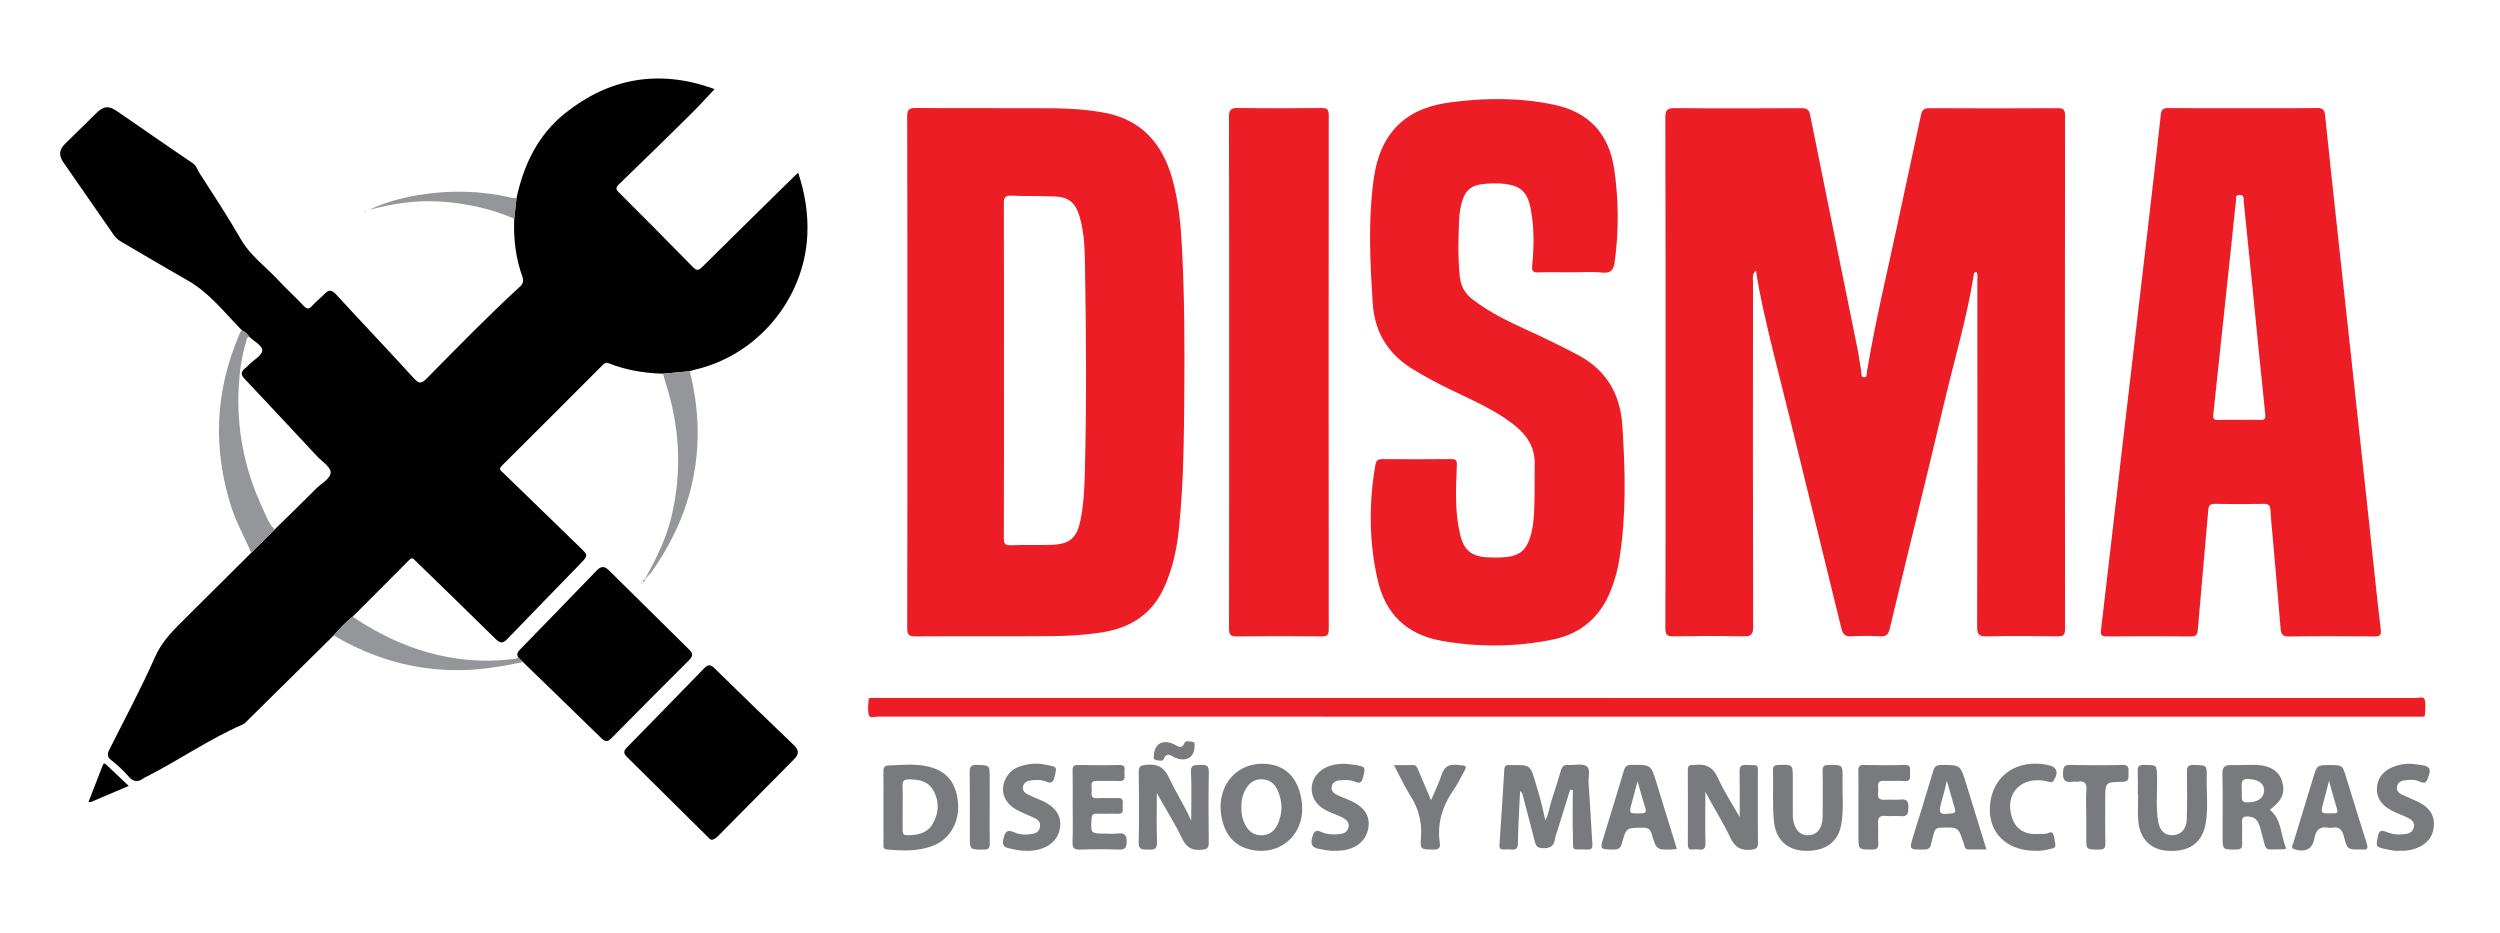 <?xml version="1.0" encoding="utf-8"?>
<!-- Generator: Adobe Illustrator 16.0.0, SVG Export Plug-In . SVG Version: 6.00 Build 0)  -->
<!DOCTYPE svg PUBLIC "-//W3C//DTD SVG 1.1//EN" "http://www.w3.org/Graphics/SVG/1.1/DTD/svg11.dtd">
<svg version="1.1" id="Layer_1" xmlns:x="http://ns.adobe.com/Extensibility/1.0/" xmlns:i="http://ns.adobe.com/AdobeIllustrator/10.0/" xmlns:graph="http://ns.adobe.com/Graphs/1.0/"
	 xmlns="http://www.w3.org/2000/svg" xmlns:xlink="http://www.w3.org/1999/xlink" xmlns:a="http://ns.adobe.com/AdobeSVGViewerExtensions/3.0/"
	 x="0px" y="0px" width="150px" height="56px" viewBox="0 0 150 56" enable-background="new 0 0 150 56" xml:space="preserve">
<g>
	<path fill-rule="evenodd" clip-rule="evenodd" fill="#010101" d="M14.539,19.844c-1.055-1.073-1.976-2.287-3.325-3.046
		c-1.329-0.749-2.636-1.536-3.954-2.303c-0.179-0.104-0.324-0.237-0.442-0.408c-1.002-1.448-2.011-2.892-3.012-4.341
		C3.508,9.315,3.547,8.978,3.91,8.622c0.623-0.612,1.247-1.224,1.871-1.836C6.218,6.357,6.52,6.326,7.02,6.669
		c1.516,1.042,3.022,2.097,4.548,3.124c0.224,0.151,0.262,0.374,0.381,0.56c0.851,1.324,1.719,2.638,2.501,4.001
		c0.567,0.988,1.474,1.627,2.221,2.431c0.499,0.538,1.045,1.031,1.547,1.565c0.202,0.216,0.321,0.21,0.513-0.004
		c0.228-0.254,0.503-0.466,0.742-0.712c0.249-0.255,0.43-0.253,0.687,0.027c1.551,1.687,3.131,3.349,4.677,5.042
		c0.308,0.338,0.456,0.319,0.77,0.001c1.833-1.853,3.649-3.724,5.57-5.487c0.211-0.193,0.259-0.364,0.158-0.642
		c-0.401-1.114-0.53-2.271-0.481-3.45c0.046-0.414,0.091-0.829,0.137-1.244c0.433-2.005,1.294-3.795,2.918-5.09
		c2.646-2.112,5.606-2.627,8.823-1.497c0.055,0.02,0.107,0.043,0.14,0.056c-0.489,0.516-0.956,1.036-1.452,1.525
		c-1.421,1.403-2.848,2.801-4.287,4.186c-0.226,0.217-0.167,0.318,0.021,0.505c1.48,1.477,2.958,2.957,4.417,4.454
		c0.242,0.249,0.356,0.202,0.573-0.013c1.827-1.813,3.667-3.614,5.502-5.418c0.066-0.064,0.135-0.126,0.243-0.227
		c0.41,1.232,0.608,2.453,0.551,3.717c-0.173,3.868-3.005,7.258-6.79,8.113c-0.09,0.021-0.176,0.054-0.264,0.081
		c-0.534,0.05-1.068,0.1-1.603,0.15c-1.113-0.034-2.202-0.206-3.241-0.62c-0.166-0.066-0.255-0.029-0.365,0.08
		c-2.018,2.021-4.034,4.044-6.063,6.055c-0.232,0.229-0.05,0.307,0.073,0.427c1.532,1.49,3.062,2.981,4.6,4.466
		c0.503,0.485,0.521,0.486,0.024,1.001c-1.452,1.502-2.917,2.992-4.364,4.5c-0.265,0.276-0.426,0.288-0.709,0.007
		c-1.598-1.579-3.218-3.135-4.825-4.705c-0.123-0.12-0.191-0.209-0.358-0.04c-1.127,1.143-2.266,2.273-3.4,3.407
		c-0.415,0.335-0.782,0.718-1.13,1.121c-1.72,1.699-3.44,3.398-5.162,5.096c-0.087,0.086-0.17,0.195-0.277,0.241
		c-2.021,0.875-3.828,2.143-5.785,3.136c-0.056,0.027-0.116,0.049-0.165,0.086c-0.352,0.274-0.635,0.247-0.94-0.111
		c-0.302-0.354-0.655-0.673-1.022-0.96c-0.259-0.202-0.238-0.382-0.113-0.631c0.926-1.85,1.909-3.674,2.743-5.564
		c0.43-0.975,1.141-1.645,1.851-2.354c1.302-1.3,2.611-2.595,3.917-3.892c0.47-0.468,0.939-0.935,1.409-1.403
		c0.833-0.817,1.673-1.629,2.497-2.457c0.315-0.316,0.875-0.597,0.859-0.979c-0.014-0.333-0.527-0.647-0.823-0.965
		c-1.445-1.548-2.888-3.099-4.341-4.639c-0.224-0.238-0.237-0.414,0.019-0.614c0.097-0.077,0.183-0.169,0.271-0.257
		c0.277-0.271,0.753-0.528,0.773-0.818c0.021-0.302-0.487-0.545-0.761-0.817C14.848,20.072,14.735,19.911,14.539,19.844z"/>
	<path fill-rule="evenodd" clip-rule="evenodd" fill="#EC1D25" d="M105.356,16.225c-0.257,0.26-0.176,0.474-0.176,0.665
		c-0.005,6.904-0.01,13.807,0.008,20.711c0.001,0.49-0.137,0.591-0.598,0.581c-1.389-0.03-2.78-0.025-4.17-0.002
		c-0.385,0.006-0.498-0.092-0.497-0.488c0.015-3.999,0.01-7.997,0.01-11.996c0-6.216,0.005-12.432-0.012-18.649
		c0-0.46,0.125-0.564,0.571-0.56c2.529,0.022,5.059,0.017,7.59,0.003c0.323-0.001,0.461,0.083,0.527,0.415
		c0.939,4.676,1.896,9.35,2.841,14.025c0.093,0.458,0.147,0.924,0.229,1.384c0.021,0.122-0.045,0.323,0.173,0.321
		c0.188,0,0.14-0.185,0.156-0.29c0.518-3.14,1.279-6.229,1.937-9.34c0.431-2.044,0.886-4.083,1.319-6.126
		c0.063-0.296,0.19-0.39,0.5-0.389c2.562,0.015,5.123,0.014,7.685,0.001c0.333-0.002,0.453,0.06,0.453,0.429
		c-0.012,10.277-0.012,20.555,0,30.832c0,0.373-0.125,0.43-0.455,0.426c-1.406-0.017-2.812-0.025-4.217,0.003
		c-0.455,0.01-0.602-0.082-0.601-0.579c0.02-6.919,0.014-13.839,0.012-20.758c0-0.176,0.037-0.361-0.046-0.524
		c-0.175,0.006-0.16,0.116-0.174,0.202c-0.417,2.59-1.17,5.103-1.771,7.65c-1.067,4.519-2.185,9.027-3.264,13.543
		c-0.086,0.356-0.22,0.484-0.587,0.463c-0.561-0.032-1.126-0.035-1.686,0c-0.382,0.025-0.54-0.097-0.631-0.474
		c-0.994-4.089-2.011-8.172-3.008-12.259c-0.653-2.679-1.38-5.341-1.92-8.048C105.484,17.04,105.433,16.678,105.356,16.225z"/>
	<path fill-rule="evenodd" clip-rule="evenodd" fill="#EC1D25" d="M54.442,22.325c0-5.108,0.004-10.216-0.01-15.324
		c0-0.406,0.089-0.525,0.511-0.521c2.702,0.02,5.405,0,8.107,0.015c1.061,0.005,2.12,0.071,3.168,0.26
		c2.286,0.411,3.544,1.881,4.134,4.021c0.366,1.331,0.495,2.701,0.566,4.073c0.15,2.869,0.163,5.743,0.141,8.615
		c-0.022,2.777-0.038,5.556-0.33,8.324c-0.12,1.151-0.363,2.266-0.828,3.343c-0.727,1.688-2.026,2.535-3.79,2.812
		c-1.022,0.161-2.05,0.219-3.078,0.226c-2.703,0.019-5.405-0.002-8.107,0.015c-0.388,0.003-0.494-0.099-0.493-0.49
		C54.446,32.573,54.442,27.449,54.442,22.325z M60.237,22.23c0,3.357,0.006,6.714-0.007,10.071
		c-0.001,0.328,0.082,0.424,0.412,0.412c0.811-0.027,1.624,0.003,2.435-0.023c1.109-0.035,1.534-0.402,1.754-1.493
		c0.186-0.921,0.234-1.858,0.259-2.792c0.104-4.042,0.084-8.084,0.015-12.126c-0.02-1.119-0.012-2.25-0.346-3.338
		c-0.24-0.778-0.643-1.116-1.455-1.153c-0.872-0.04-1.748-0.01-2.621-0.049c-0.383-0.018-0.454,0.116-0.453,0.47
		C60.243,15.548,60.237,18.889,60.237,22.23z"/>
	<path fill-rule="evenodd" clip-rule="evenodd" fill="#EC1D25" d="M134.563,6.491c1.483,0,2.967,0.011,4.449-0.01
		c0.34-0.005,0.459,0.093,0.493,0.427c0.217,2.125,0.449,4.25,0.68,6.375c0.33,3.054,0.664,6.108,0.997,9.164
		c0.323,2.978,0.646,5.955,0.967,8.933c0.229,2.125,0.441,4.251,0.695,6.373c0.047,0.393-0.072,0.433-0.403,0.431
		c-1.702-0.013-3.403-0.02-5.106,0.005c-0.38,0.005-0.472-0.14-0.498-0.468c-0.158-1.912-0.328-3.823-0.496-5.735
		c-0.04-0.466-0.091-0.931-0.116-1.398c-0.016-0.281-0.132-0.36-0.408-0.356c-0.969,0.018-1.938,0.02-2.904,0
		c-0.303-0.005-0.394,0.085-0.418,0.386c-0.201,2.394-0.428,4.785-0.628,7.179c-0.024,0.294-0.1,0.391-0.405,0.389
		c-1.686-0.015-3.373-0.016-5.059,0c-0.332,0.003-0.377-0.101-0.341-0.403c0.439-3.717,0.864-7.437,1.298-11.155
		c0.486-4.183,0.979-8.365,1.466-12.548c0.279-2.401,0.562-4.802,0.823-7.206c0.035-0.332,0.16-0.393,0.464-0.389
		C131.596,6.499,133.078,6.491,134.563,6.491z M134.354,25.192c0.405,0,0.812-0.017,1.217,0.006c0.309,0.017,0.376-0.063,0.34-0.387
		c-0.249-2.325-0.472-4.652-0.704-6.979c-0.191-1.922-0.385-3.845-0.586-5.767c-0.015-0.142,0.052-0.365-0.233-0.373
		c-0.298-0.008-0.215,0.222-0.23,0.362c-0.102,0.883-0.186,1.767-0.279,2.65c-0.359,3.394-0.717,6.788-1.084,10.18
		c-0.027,0.259,0.055,0.32,0.297,0.312C133.511,25.18,133.934,25.192,134.354,25.192z"/>
	<path fill-rule="evenodd" clip-rule="evenodd" fill="#EC1D25" d="M94.306,16.338c-0.673,0-1.345-0.016-2.015,0.007
		c-0.322,0.011-0.391-0.094-0.36-0.399c0.114-1.168,0.13-2.339-0.106-3.496c-0.194-0.954-0.627-1.323-1.59-1.423
		c-0.39-0.04-0.778-0.03-1.167,0.004c-0.768,0.066-1.166,0.376-1.362,1.124c-0.087,0.33-0.143,0.674-0.157,1.015
		c-0.05,1.138-0.078,2.277,0.037,3.415c0.059,0.582,0.314,1.028,0.772,1.382c0.984,0.759,2.091,1.296,3.212,1.81
		c1.035,0.473,2.058,0.967,3.065,1.496c1.726,0.905,2.578,2.337,2.704,4.244c0.177,2.683,0.249,5.364-0.177,8.033
		c-0.103,0.648-0.275,1.278-0.52,1.889c-0.64,1.604-1.811,2.601-3.494,2.938c-2.224,0.448-4.463,0.468-6.699,0.063
		c-2.07-0.375-3.332-1.63-3.791-3.651c-0.519-2.276-0.532-4.575-0.139-6.879c0.053-0.315,0.186-0.366,0.461-0.364
		c1.358,0.012,2.718,0.014,4.075-0.002c0.32-0.003,0.37,0.088,0.356,0.397c-0.057,1.371-0.13,2.748,0.19,4.101
		c0.233,0.991,0.686,1.353,1.707,1.401c0.341,0.015,0.688,0.017,1.028-0.017c0.849-0.082,1.246-0.428,1.492-1.25
		c0.177-0.59,0.211-1.199,0.231-1.805c0.027-0.858,0.013-1.718,0.021-2.576c0.011-1.078-0.578-1.812-1.384-2.418
		c-1.092-0.821-2.342-1.36-3.561-1.95c-0.83-0.4-1.641-0.826-2.425-1.313c-1.463-0.912-2.235-2.216-2.348-3.928
		c-0.151-2.322-0.263-4.645-0.004-6.965c0.155-1.398,0.5-2.737,1.57-3.76c0.889-0.85,2.002-1.18,3.181-1.333
		c2.057-0.267,4.111-0.273,6.147,0.158c2.084,0.441,3.286,1.747,3.595,3.854c0.271,1.848,0.284,3.699,0.033,5.551
		c-0.062,0.46-0.199,0.724-0.757,0.664C95.529,16.288,94.914,16.338,94.306,16.338z"/>
	<path fill-rule="evenodd" clip-rule="evenodd" fill="#EC1D25" d="M73.749,22.336c0-5.107,0.005-10.214-0.011-15.321
		c0-0.44,0.125-0.541,0.544-0.535c1.671,0.023,3.344,0.017,5.015,0.003c0.312-0.003,0.428,0.066,0.428,0.409
		c-0.009,10.292-0.009,20.584,0,30.876c0,0.336-0.104,0.417-0.424,0.415c-1.702-0.014-3.404-0.019-5.106,0.002
		c-0.391,0.005-0.453-0.135-0.453-0.482C73.751,32.582,73.749,27.459,73.749,22.336z"/>
	<path fill-rule="evenodd" clip-rule="evenodd" fill="#EC1D25" d="M98.812,43c-15.383,0-30.768,0-46.152-0.005
		c-0.183,0-0.476,0.129-0.536-0.11c-0.074-0.292-0.024-0.619-0.006-0.931c0.004-0.078,0.122-0.077,0.2-0.077
		c0.109-0.001,0.219-0.002,0.328-0.002c30.769,0,61.536,0,92.304,0.006c0.183,0,0.475-0.128,0.537,0.109
		c0.072,0.293,0.023,0.62,0.005,0.932C145.488,43,145.371,43,145.292,43c-0.124,0-0.249,0-0.375,0C129.55,43,114.182,43,98.812,43z"
		/>
	<path fill-rule="evenodd" clip-rule="evenodd" fill="#010101" d="M31.09,39.437c-0.123-0.208-0.005-0.346,0.134-0.488
		c1.531-1.575,3.065-3.148,4.589-4.73c0.254-0.264,0.466-0.253,0.711-0.011c1.607,1.591,3.214,3.181,4.826,4.767
		c0.223,0.219,0.242,0.388,0.008,0.621c-1.568,1.562-3.13,3.13-4.684,4.708c-0.24,0.244-0.385,0.19-0.606-0.025
		c-1.559-1.526-3.129-3.04-4.696-4.559C31.278,39.624,31.185,39.53,31.09,39.437z"/>
	<path fill-rule="evenodd" clip-rule="evenodd" fill="#010101" d="M42.723,50.388c-0.139-0.013-0.209-0.126-0.296-0.212
		c-1.609-1.594-3.215-3.189-4.827-4.777c-0.207-0.203-0.177-0.355,0.013-0.55c1.55-1.58,3.096-3.165,4.637-4.753
		c0.217-0.223,0.372-0.246,0.614-0.008c1.581,1.553,3.172,3.095,4.773,4.627c0.31,0.297,0.306,0.537,0.018,0.827
		c-1.517,1.529-3.032,3.062-4.546,4.595C42.999,50.249,42.885,50.353,42.723,50.388z"/>
	<path fill-rule="evenodd" clip-rule="evenodd" fill="#797A7D" d="M92.722,49.222c0.224-0.427,0.249-0.834,0.374-1.21
		c0.195-0.592,0.389-1.185,0.557-1.782c0.072-0.262,0.201-0.35,0.465-0.33c0.356,0.025,0.794-0.105,1.054,0.058
		c0.292,0.184,0.115,0.661,0.141,1.008c0.091,1.228,0.147,2.458,0.23,3.686c0.017,0.247-0.054,0.329-0.303,0.319
		c-1.018-0.037-0.833,0.174-0.866-0.817c-0.03-0.915-0.006-1.835-0.006-2.754c-0.054-0.004-0.107-0.009-0.161-0.014
		c-0.26,0.832-0.52,1.665-0.778,2.497c-0.048,0.149-0.106,0.297-0.128,0.449c-0.065,0.461-0.325,0.586-0.771,0.556
		c-0.278-0.02-0.37-0.12-0.434-0.363c-0.237-0.951-0.492-1.899-0.741-2.848c-0.02-0.071-0.045-0.14-0.148-0.211
		c-0.012,0.218-0.027,0.437-0.036,0.653c-0.036,0.824-0.086,1.65-0.096,2.477c-0.004,0.32-0.124,0.408-0.414,0.374
		c-0.139-0.016-0.28-0.008-0.422-0.001c-0.188,0.008-0.287-0.042-0.272-0.262c0.104-1.509,0.202-3.017,0.291-4.526
		c0.013-0.234,0.113-0.298,0.319-0.275c0.031,0.002,0.062,0.001,0.094,0c1.147-0.018,1.147-0.018,1.471,1.087
		c0.105,0.358,0.217,0.716,0.311,1.077C92.544,48.425,92.62,48.786,92.722,49.222z"/>
	<path fill-rule="evenodd" clip-rule="evenodd" fill="#959699" d="M14.539,19.844c0.196,0.066,0.309,0.228,0.436,0.375
		c-0.201,0.015-0.172,0.186-0.212,0.312c-0.269,0.85-0.381,1.731-0.434,2.613c-0.154,2.564,0.333,5.014,1.422,7.338
		c0.207,0.443,0.361,0.927,0.73,1.282c-0.47,0.468-0.939,0.936-1.409,1.403c-0.39-0.931-0.896-1.809-1.204-2.778
		c-1.103-3.479-0.961-6.895,0.464-10.256C14.377,20.026,14.393,19.885,14.539,19.844z"/>
	<path fill-rule="evenodd" clip-rule="evenodd" fill="#797A7D" d="M69.41,47.578c0,0.978-0.025,1.956,0.011,2.932
		c0.016,0.431-0.16,0.489-0.515,0.464c-0.304-0.022-0.601,0.083-0.586-0.441c0.038-1.404,0.022-2.81,0.006-4.214
		c-0.004-0.324,0.094-0.394,0.415-0.428c0.69-0.077,1.108,0.132,1.411,0.794c0.379,0.828,0.892,1.593,1.319,2.556
		c0-1.062,0.033-1.987-0.011-2.909c-0.025-0.536,0.302-0.401,0.593-0.431c0.349-0.034,0.483,0.059,0.476,0.448
		c-0.026,1.403-0.021,2.809-0.003,4.213c0.005,0.331-0.098,0.389-0.414,0.423c-0.594,0.062-0.93-0.134-1.19-0.682
		C70.479,49.375,69.917,48.511,69.41,47.578z"/>
	<path fill-rule="evenodd" clip-rule="evenodd" fill="#797A7D" d="M104.382,49.031c0-0.901,0.012-1.805-0.006-2.708
		c-0.009-0.312,0.054-0.441,0.4-0.426c0.824,0.036,0.688-0.092,0.694,0.696c0.008,1.31-0.009,2.621,0.009,3.931
		c0.005,0.336-0.073,0.43-0.432,0.461c-0.61,0.053-0.95-0.145-1.219-0.71c-0.444-0.939-1.01-1.821-1.508-2.772
		c0,0.171,0,0.342,0,0.512c0,0.857-0.015,1.716,0.006,2.572c0.008,0.313-0.093,0.424-0.394,0.383c-0.124-0.016-0.252-0.013-0.375,0
		c-0.232,0.023-0.287-0.088-0.287-0.302c0.006-1.481,0.008-2.965-0.001-4.445c-0.001-0.243,0.072-0.353,0.318-0.317
		c0.016,0.002,0.032,0.002,0.047,0c0.688-0.11,1.145,0.097,1.453,0.792C103.444,47.5,103.946,48.24,104.382,49.031z"/>
	<path fill-rule="evenodd" clip-rule="evenodd" fill="#797A7D" d="M75.748,45.824c1.331,0.003,2.169,0.815,2.358,2.284
		c0.247,1.914-1.275,3.312-3.126,2.856c-0.927-0.229-1.44-0.869-1.654-1.777C72.896,47.37,74.009,45.822,75.748,45.824z
		 M74.483,48.45c-0.011,0.365,0.062,0.717,0.23,1.039c0.203,0.387,0.519,0.631,0.968,0.628c0.447-0.002,0.772-0.226,0.964-0.63
		c0.333-0.705,0.32-1.417-0.011-2.118c-0.181-0.385-0.501-0.601-0.927-0.613c-0.426-0.011-0.74,0.209-0.954,0.573
		C74.551,47.673,74.473,48.051,74.483,48.45z"/>
	<path fill-rule="evenodd" clip-rule="evenodd" fill="#797A7D" d="M53.006,48.446c0-0.718,0.007-1.435-0.003-2.151
		c-0.003-0.224,0.059-0.359,0.3-0.367c0.793-0.027,1.588-0.12,2.374,0.062c1.111,0.257,1.682,0.941,1.801,2.145
		c0.11,1.125-0.447,2.16-1.398,2.567c-0.92,0.393-1.882,0.351-2.85,0.269c-0.272-0.023-0.221-0.213-0.222-0.374
		C53.004,49.878,53.006,49.162,53.006,48.446z M54.16,48.451c0,0.451,0.002,0.902-0.001,1.354c-0.001,0.171,0.017,0.304,0.241,0.306
		c0.617,0.008,1.206-0.09,1.549-0.661c0.395-0.654,0.42-1.372,0.043-2.041c-0.319-0.566-0.904-0.652-1.503-0.645
		c-0.267,0.003-0.341,0.134-0.333,0.382C54.171,47.58,54.16,48.016,54.16,48.451z"/>
	<path fill-rule="evenodd" clip-rule="evenodd" fill="#797A7D" d="M136.191,48.585c0.734,0.606,0.641,1.55,0.979,2.315
		c-0.052,0.03-0.076,0.058-0.1,0.057c-1.332-0.019-1.022,0.266-1.395-1.048c-0.118-0.42-0.18-0.873-0.762-0.918
		c-0.271-0.021-0.407,0.029-0.392,0.339c0.021,0.421-0.009,0.844,0.01,1.265c0.012,0.274-0.062,0.378-0.361,0.379
		c-0.814,0.004-0.814,0.02-0.814-0.808c0-1.248,0.017-2.496-0.01-3.744c-0.01-0.401,0.142-0.521,0.507-0.516
		c0.5,0.01,0.999-0.024,1.498-0.01c0.864,0.025,1.392,0.367,1.578,0.994C137.13,47.562,136.923,48.041,136.191,48.585z
		 M134.504,47.44c0,0.7,0,0.7,0.405,0.7c0.562-0.002,0.928-0.275,0.939-0.701c0.012-0.422-0.327-0.65-0.874-0.698
		C134.337,46.684,134.533,47.124,134.504,47.44z"/>
	<path fill-rule="evenodd" clip-rule="evenodd" fill="#797A7D" d="M109.361,47.637c0.002-0.452,0.014-0.904-0.004-1.355
		c-0.01-0.271,0.048-0.385,0.354-0.386c0.843-0.004,0.855-0.02,0.841,0.828c-0.018,0.919,0.083,1.841-0.079,2.753
		c-0.189,1.073-0.995,1.634-2.241,1.569c-1.027-0.052-1.689-0.7-1.793-1.741c-0.102-1.027-0.029-2.057-0.058-3.083
		c-0.009-0.244,0.078-0.316,0.32-0.323c0.868-0.029,0.868-0.04,0.868,0.842c0,0.671-0.001,1.341,0,2.012
		c0,0.125-0.003,0.25,0.012,0.373c0.078,0.641,0.417,1.005,0.914,0.989c0.527-0.019,0.848-0.407,0.863-1.074
		C109.371,48.573,109.361,48.106,109.361,47.637z"/>
	<path fill-rule="evenodd" clip-rule="evenodd" fill="#797A7D" d="M128.268,47.684c0-0.469,0.013-0.937-0.005-1.404
		c-0.01-0.269,0.047-0.383,0.354-0.384c0.805-0.001,0.794-0.019,0.808,0.771c0.015,0.856-0.075,1.717,0.053,2.568
		c0.091,0.607,0.411,0.899,0.901,0.877c0.479-0.021,0.81-0.363,0.828-0.953c0.028-0.936,0.026-1.871,0.009-2.807
		c-0.006-0.328,0.055-0.47,0.43-0.457c0.762,0.024,0.776,0.001,0.758,0.762c-0.021,0.935,0.104,1.876-0.073,2.801
		c-0.215,1.134-0.999,1.668-2.267,1.589c-1.032-0.063-1.686-0.719-1.77-1.819c-0.038-0.513-0.007-1.029-0.007-1.543
		C128.28,47.684,128.273,47.684,128.268,47.684z"/>
	<path fill-rule="evenodd" clip-rule="evenodd" fill="#797A7D" d="M119.186,50.966c-0.378,0-0.718-0.003-1.057,0.002
		c-0.146,0.001-0.235-0.054-0.257-0.206c-0.007-0.046-0.028-0.089-0.042-0.134c-0.326-1.013-0.326-1.001-1.388-0.968
		c-0.261,0.01-0.359,0.12-0.41,0.339c-0.052,0.212-0.125,0.42-0.164,0.633c-0.045,0.26-0.171,0.343-0.441,0.342
		c-0.885,0-0.883,0.014-0.621-0.839c0.4-1.294,0.805-2.585,1.188-3.882c0.081-0.276,0.205-0.356,0.486-0.354
		c1.134,0,1.138-0.011,1.469,1.053C118.359,48.27,118.764,49.593,119.186,50.966z M116.81,46.845
		c-0.068,0.289-0.11,0.484-0.159,0.677c-0.05,0.195-0.108,0.388-0.163,0.582c-0.196,0.722-0.12,0.802,0.628,0.696
		c0.157-0.022,0.235-0.071,0.189-0.23C117.15,48.023,116.991,47.477,116.81,46.845z"/>
	<path fill-rule="evenodd" clip-rule="evenodd" fill="#797A7D" d="M100.612,50.938c-0.093,0.012-0.155,0.026-0.216,0.028
		c-0.998,0.034-1.013,0.038-1.296-0.932c-0.089-0.305-0.239-0.374-0.529-0.372c-0.984,0.004-0.997-0.009-1.253,0.928
		c-0.079,0.292-0.199,0.392-0.507,0.385c-0.823-0.016-0.823,0.001-0.578-0.801c0.402-1.31,0.811-2.616,1.198-3.93
		c0.074-0.251,0.174-0.344,0.444-0.348c1.188-0.013,1.184-0.021,1.525,1.105C99.801,48.311,100.206,49.616,100.612,50.938z
		 M98.252,46.871c-0.127,0.483-0.228,0.872-0.333,1.26c-0.19,0.695-0.193,0.686,0.521,0.671c0.261-0.005,0.372-0.05,0.275-0.346
		C98.55,47.959,98.419,47.45,98.252,46.871z"/>
	<path fill-rule="evenodd" clip-rule="evenodd" fill="#797A7D" d="M139.812,45.905c0.733,0,0.73,0.001,0.954,0.721
		c0.408,1.324,0.812,2.649,1.234,3.968c0.092,0.287,0.064,0.415-0.262,0.375c-0.03-0.004-0.062-0.001-0.094-0.001
		c-0.787,0.006-0.81,0.011-1.003-0.76c-0.104-0.413-0.281-0.635-0.73-0.541c-0.059,0.013-0.126,0.013-0.186,0
		c-0.539-0.106-0.772,0.125-0.867,0.659c-0.11,0.623-0.542,0.827-1.181,0.634c-0.271-0.081-0.109-0.276-0.069-0.41
		c0.366-1.223,0.741-2.441,1.115-3.663c0.022-0.073,0.045-0.147,0.067-0.222C139.021,45.905,139.021,45.905,139.812,45.905z
		 M139.74,46.849c-0.128,0.493-0.222,0.884-0.33,1.271c-0.19,0.695-0.192,0.695,0.518,0.676c0.032,0,0.063-0.002,0.094,0
		c0.223,0.019,0.26-0.063,0.194-0.274C140.053,48.003,139.917,47.475,139.74,46.849z"/>
	<path fill-rule="evenodd" clip-rule="evenodd" fill="#959699" d="M39.784,22.422c0.535-0.05,1.068-0.1,1.603-0.15
		c1.099,4.417,0.272,8.459-2.365,12.149c-0.025,0.036-0.072,0.058-0.108,0.086c-0.021-0.016-0.042-0.032-0.061-0.049
		c0.604-1.109,1.147-2.243,1.441-3.483c0.652-2.756,0.484-5.47-0.402-8.15C39.849,22.693,39.82,22.556,39.784,22.422z"/>
	<path fill-rule="evenodd" clip-rule="evenodd" fill="#797A7D" d="M64.361,48.417c0-0.733,0.009-1.467-0.005-2.2
		c-0.005-0.249,0.076-0.321,0.32-0.317c0.827,0.014,1.655,0.021,2.481-0.001c0.451-0.011,0.29,0.302,0.308,0.512
		c0.02,0.23,0.062,0.477-0.325,0.452c-0.436-0.027-0.875,0.011-1.311-0.01c-0.479-0.024-0.308,0.323-0.323,0.548
		c-0.016,0.232-0.093,0.521,0.333,0.491c0.403-0.027,0.812,0.012,1.216-0.011c0.41-0.021,0.303,0.266,0.301,0.473
		c-0.002,0.206,0.118,0.498-0.296,0.476c-0.42-0.021-0.843,0.004-1.264-0.007c-0.222-0.007-0.289,0.077-0.302,0.297
		c-0.054,0.896-0.062,0.896,0.826,0.896c0.25,0,0.502,0.023,0.749-0.006c0.403-0.049,0.541,0.081,0.531,0.506
		c-0.009,0.379-0.124,0.472-0.482,0.459c-0.763-0.024-1.53-0.033-2.293,0.002c-0.412,0.021-0.489-0.127-0.474-0.499
		C64.382,49.791,64.361,49.104,64.361,48.417z"/>
	<path fill-rule="evenodd" clip-rule="evenodd" fill="#797A7D" d="M144.009,51.043c-0.289,0.037-0.58-0.035-0.869-0.098
		c-0.607-0.128-0.593-0.154-0.461-0.776c0.076-0.359,0.213-0.374,0.508-0.251c0.381,0.157,0.789,0.18,1.197,0.117
		c0.241-0.039,0.402-0.182,0.453-0.415c0.048-0.229-0.085-0.401-0.271-0.501c-0.259-0.139-0.538-0.245-0.811-0.362
		c-0.836-0.357-1.21-0.879-1.13-1.581c0.077-0.677,0.605-1.139,1.453-1.306c0.442-0.089,0.868-0.021,1.3,0.05
		c0.37,0.06,0.486,0.218,0.351,0.604c-0.113,0.324-0.158,0.577-0.598,0.354c-0.246-0.125-0.553-0.087-0.834-0.058
		c-0.233,0.022-0.428,0.119-0.476,0.374c-0.045,0.237,0.097,0.392,0.288,0.483c0.322,0.156,0.661,0.28,0.981,0.438
		c0.774,0.382,1.063,0.937,0.903,1.699c-0.142,0.682-0.798,1.157-1.693,1.228C144.208,51.05,144.113,51.043,144.009,51.043z"/>
	<path fill-rule="evenodd" clip-rule="evenodd" fill="#797A7D" d="M80.077,51.046c-0.284,0.028-0.587-0.058-0.895-0.106
		c-0.438-0.068-0.581-0.255-0.441-0.728c0.113-0.379,0.232-0.434,0.568-0.282c0.332,0.148,0.696,0.151,1.059,0.12
		c0.275-0.024,0.49-0.146,0.547-0.425c0.056-0.271-0.13-0.44-0.34-0.558c-0.423-0.234-0.911-0.33-1.303-0.629
		c-0.742-0.565-0.767-1.585-0.047-2.177c0.38-0.312,0.837-0.413,1.31-0.432c0.246-0.01,0.496,0.026,0.742,0.065
		c0.673,0.109,0.666,0.122,0.5,0.767c-0.075,0.296-0.191,0.365-0.473,0.241c-0.276-0.122-0.581-0.108-0.877-0.087
		c-0.247,0.019-0.469,0.097-0.521,0.38c-0.048,0.263,0.118,0.405,0.328,0.505c0.212,0.1,0.429,0.187,0.644,0.275
		c0.974,0.403,1.36,0.958,1.215,1.743c-0.147,0.79-0.821,1.289-1.796,1.326C80.234,51.048,80.173,51.046,80.077,51.046z"/>
	<path fill-rule="evenodd" clip-rule="evenodd" fill="#797A7D" d="M61.566,51.046c-0.346,0.015-0.677-0.07-1.012-0.146
		c-0.346-0.076-0.435-0.204-0.347-0.579c0.102-0.437,0.236-0.572,0.667-0.376c0.347,0.158,0.73,0.149,1.104,0.082
		c0.214-0.038,0.371-0.164,0.416-0.39c0.045-0.228-0.045-0.414-0.241-0.513c-0.374-0.189-0.772-0.331-1.142-0.53
		c-0.757-0.406-1.027-1.142-0.684-1.848c0.327-0.674,0.953-0.849,1.626-0.919c0.296-0.032,0.591,0.017,0.882,0.074
		c0.6,0.12,0.585,0.118,0.43,0.727c-0.075,0.296-0.171,0.396-0.473,0.273c-0.324-0.13-0.672-0.122-1.015-0.063
		c-0.2,0.033-0.35,0.155-0.396,0.351c-0.049,0.213,0.08,0.366,0.252,0.458c0.233,0.123,0.479,0.225,0.724,0.324
		c0.959,0.391,1.368,0.96,1.238,1.736c-0.127,0.764-0.789,1.271-1.749,1.337C61.753,51.051,61.66,51.045,61.566,51.046z"/>
	<path fill-rule="evenodd" clip-rule="evenodd" fill="#959699" d="M31.09,39.437c0.094,0.094,0.188,0.188,0.281,0.282
		c-1.31,0.288-2.624,0.498-3.975,0.491c-2.657-0.014-5.1-0.734-7.372-2.088c0.348-0.402,0.715-0.786,1.13-1.121
		c1.699,1.144,3.528,1.986,5.545,2.389c1.404,0.281,2.815,0.327,4.234,0.134C30.99,39.516,31.039,39.466,31.09,39.437z"/>
	<path fill-rule="evenodd" clip-rule="evenodd" fill="#797A7D" d="M122.115,51.046c-1.723,0.001-2.817-1.084-2.721-2.662
		c0.107-1.694,1.402-2.742,3.147-2.543c0.091,0.01,0.184,0.031,0.274,0.048c0.598,0.098,0.735,0.437,0.401,0.952
		c-0.069,0.108-0.144,0.096-0.233,0.077c-0.153-0.03-0.304-0.076-0.457-0.092c-1.395-0.142-2.235,0.883-1.809,2.22
		c0.182,0.567,0.575,0.924,1.184,0.987c0.261,0.026,0.527-0.012,0.792,0c0.166,0.006,0.374-0.195,0.473-0.029
		c0.112,0.187,0.117,0.443,0.153,0.673c0.034,0.202-0.145,0.224-0.268,0.253C122.732,51.003,122.412,51.073,122.115,51.046z"/>
	<path fill-rule="evenodd" clip-rule="evenodd" fill="#797A7D" d="M111.505,48.447c0-0.732,0.01-1.466-0.005-2.197
		c-0.006-0.256,0.059-0.356,0.335-0.351c0.81,0.018,1.621,0.026,2.43-0.003c0.434-0.016,0.329,0.26,0.332,0.488
		c0.003,0.237,0.083,0.516-0.343,0.48c-0.402-0.034-0.811,0.005-1.215-0.012c-0.263-0.011-0.379,0.077-0.352,0.345
		c0.012,0.125,0.016,0.252-0.001,0.374c-0.045,0.335,0.101,0.438,0.423,0.414c0.309-0.024,0.625,0.021,0.933-0.012
		c0.395-0.045,0.461,0.128,0.46,0.476c-0.001,0.354-0.044,0.567-0.471,0.521c-0.294-0.032-0.595,0.019-0.889-0.013
		c-0.387-0.041-0.482,0.127-0.459,0.481c0.026,0.388-0.011,0.779,0.012,1.168c0.017,0.29-0.09,0.366-0.373,0.366
		c-0.817,0.003-0.817,0.016-0.817-0.798C111.505,49.6,111.505,49.023,111.505,48.447z"/>
	<path fill-rule="evenodd" clip-rule="evenodd" fill="#797A7D" d="M83.637,45.906c0.423,0,0.776,0.01,1.129-0.004
		c0.209-0.009,0.256,0.127,0.318,0.274c0.245,0.589,0.496,1.173,0.779,1.841c0.233-0.555,0.472-1.032,0.635-1.533
		c0.149-0.455,0.382-0.631,0.876-0.592c0.689,0.052,0.691,0.013,0.36,0.602c-0.153,0.272-0.283,0.56-0.462,0.812
		c-0.7,0.988-1.063,2.062-0.883,3.284c0.045,0.317-0.096,0.386-0.394,0.383c-0.749-0.008-0.796,0.002-0.736-0.729
		c0.074-0.928-0.151-1.739-0.646-2.518C84.26,47.166,83.981,46.556,83.637,45.906z"/>
	<path fill-rule="evenodd" clip-rule="evenodd" fill="#797A7D" d="M125.175,48.942c0-0.515-0.031-1.031,0.01-1.542
		c0.035-0.437-0.139-0.558-0.53-0.5c-0.092,0.014-0.188-0.012-0.28,0.004c-0.479,0.083-0.624-0.111-0.593-0.586
		c0.023-0.316,0.086-0.427,0.42-0.421c1.044,0.021,2.089,0.025,3.132-0.001c0.382-0.011,0.396,0.178,0.376,0.454
		c-0.021,0.261,0.103,0.559-0.378,0.562c-1.018,0.007-1.018,0.031-1.018,1.057c0,0.872-0.013,1.746,0.009,2.617
		c0.006,0.31-0.09,0.393-0.395,0.389c-0.753-0.008-0.753,0.008-0.753-0.724C125.175,49.814,125.175,49.377,125.175,48.942z"/>
	<path fill-rule="evenodd" clip-rule="evenodd" fill="#797A7D" d="M59.381,48.482c0,0.704-0.01,1.406,0.005,2.108
		c0.005,0.27-0.049,0.384-0.356,0.385c-0.842,0.004-0.842,0.021-0.842-0.83c0-1.264,0.011-2.529-0.007-3.793
		c-0.004-0.331,0.056-0.468,0.429-0.457c0.771,0.023,0.771,0,0.771,0.761C59.381,47.265,59.381,47.875,59.381,48.482z"/>
	<path fill-rule="evenodd" clip-rule="evenodd" fill="#959699" d="M30.991,11.88c-0.045,0.415-0.09,0.83-0.137,1.244
		c-1.383-0.604-2.84-0.914-4.337-1.025c-1.488-0.111-2.944,0.109-4.383,0.494c0.948-0.443,1.942-0.721,2.968-0.89
		c1.88-0.31,3.752-0.273,5.611,0.167C30.801,11.889,30.897,11.876,30.991,11.88z"/>
	<path fill-rule="evenodd" clip-rule="evenodd" fill="#010101" d="M7.724,47.154c-0.807,0.344-1.532,0.653-2.258,0.962
		c-0.024,0.011-0.058,0.001-0.157,0.001c0.292-0.749,0.574-1.476,0.856-2.201c0.047-0.122,0.115-0.127,0.205-0.042
		C6.806,46.287,7.242,46.699,7.724,47.154z"/>
	<path fill-rule="evenodd" clip-rule="evenodd" fill="#797A7D" d="M71.672,44.771c0,0.661-0.485,0.958-1.127,0.707
		c-0.253-0.1-0.526-0.424-0.739,0.09c-0.047,0.115-0.327,0.071-0.485,0.021c-0.152-0.048-0.087-0.215-0.079-0.33
		c0.048-0.646,0.541-0.899,1.176-0.615c0.233,0.103,0.469,0.371,0.663-0.087c0.057-0.135,0.319-0.064,0.483-0.043
		C71.719,44.535,71.655,44.682,71.672,44.771z"/>
	<path fill-rule="evenodd" clip-rule="evenodd" fill="#959699" d="M21.937,12.667c0,0.009,0.001,0.025-0.003,0.027
		c-0.013,0.005-0.031,0.012-0.043,0.007c-0.049-0.018-0.046-0.036,0.005-0.045C21.909,12.654,21.923,12.663,21.937,12.667z"/>
	<path fill-rule="evenodd" clip-rule="evenodd" fill="#959699" d="M38.592,34.945c-0.029-0.09-0.004-0.157,0.085-0.197l0.012,0.012
		c0.006,0.083-0.02,0.146-0.104,0.177L38.592,34.945z"/>
	<path fill-rule="evenodd" clip-rule="evenodd" fill="#959699" d="M38.585,34.937c-0.031,0.026-0.062,0.053-0.093,0.08
		c-0.01-0.02-0.02-0.04-0.028-0.06c0.043-0.004,0.085-0.008,0.128-0.013L38.585,34.937z"/>
	<path fill-rule="evenodd" clip-rule="evenodd" fill="#959699" d="M38.914,34.507c-0.043,0.055-0.084,0.11-0.126,0.165
		c-0.012-0.011-0.023-0.023-0.035-0.034c0.034-0.06,0.066-0.12,0.1-0.179C38.873,34.475,38.893,34.491,38.914,34.507z"/>
	<path fill-rule="evenodd" clip-rule="evenodd" fill="#959699" d="M38.677,34.748c0.025-0.037,0.052-0.073,0.077-0.11
		c0.011,0.01,0.022,0.022,0.034,0.034c-0.034,0.029-0.066,0.059-0.1,0.088C38.688,34.76,38.677,34.748,38.677,34.748z"/>
</g>
</svg>

